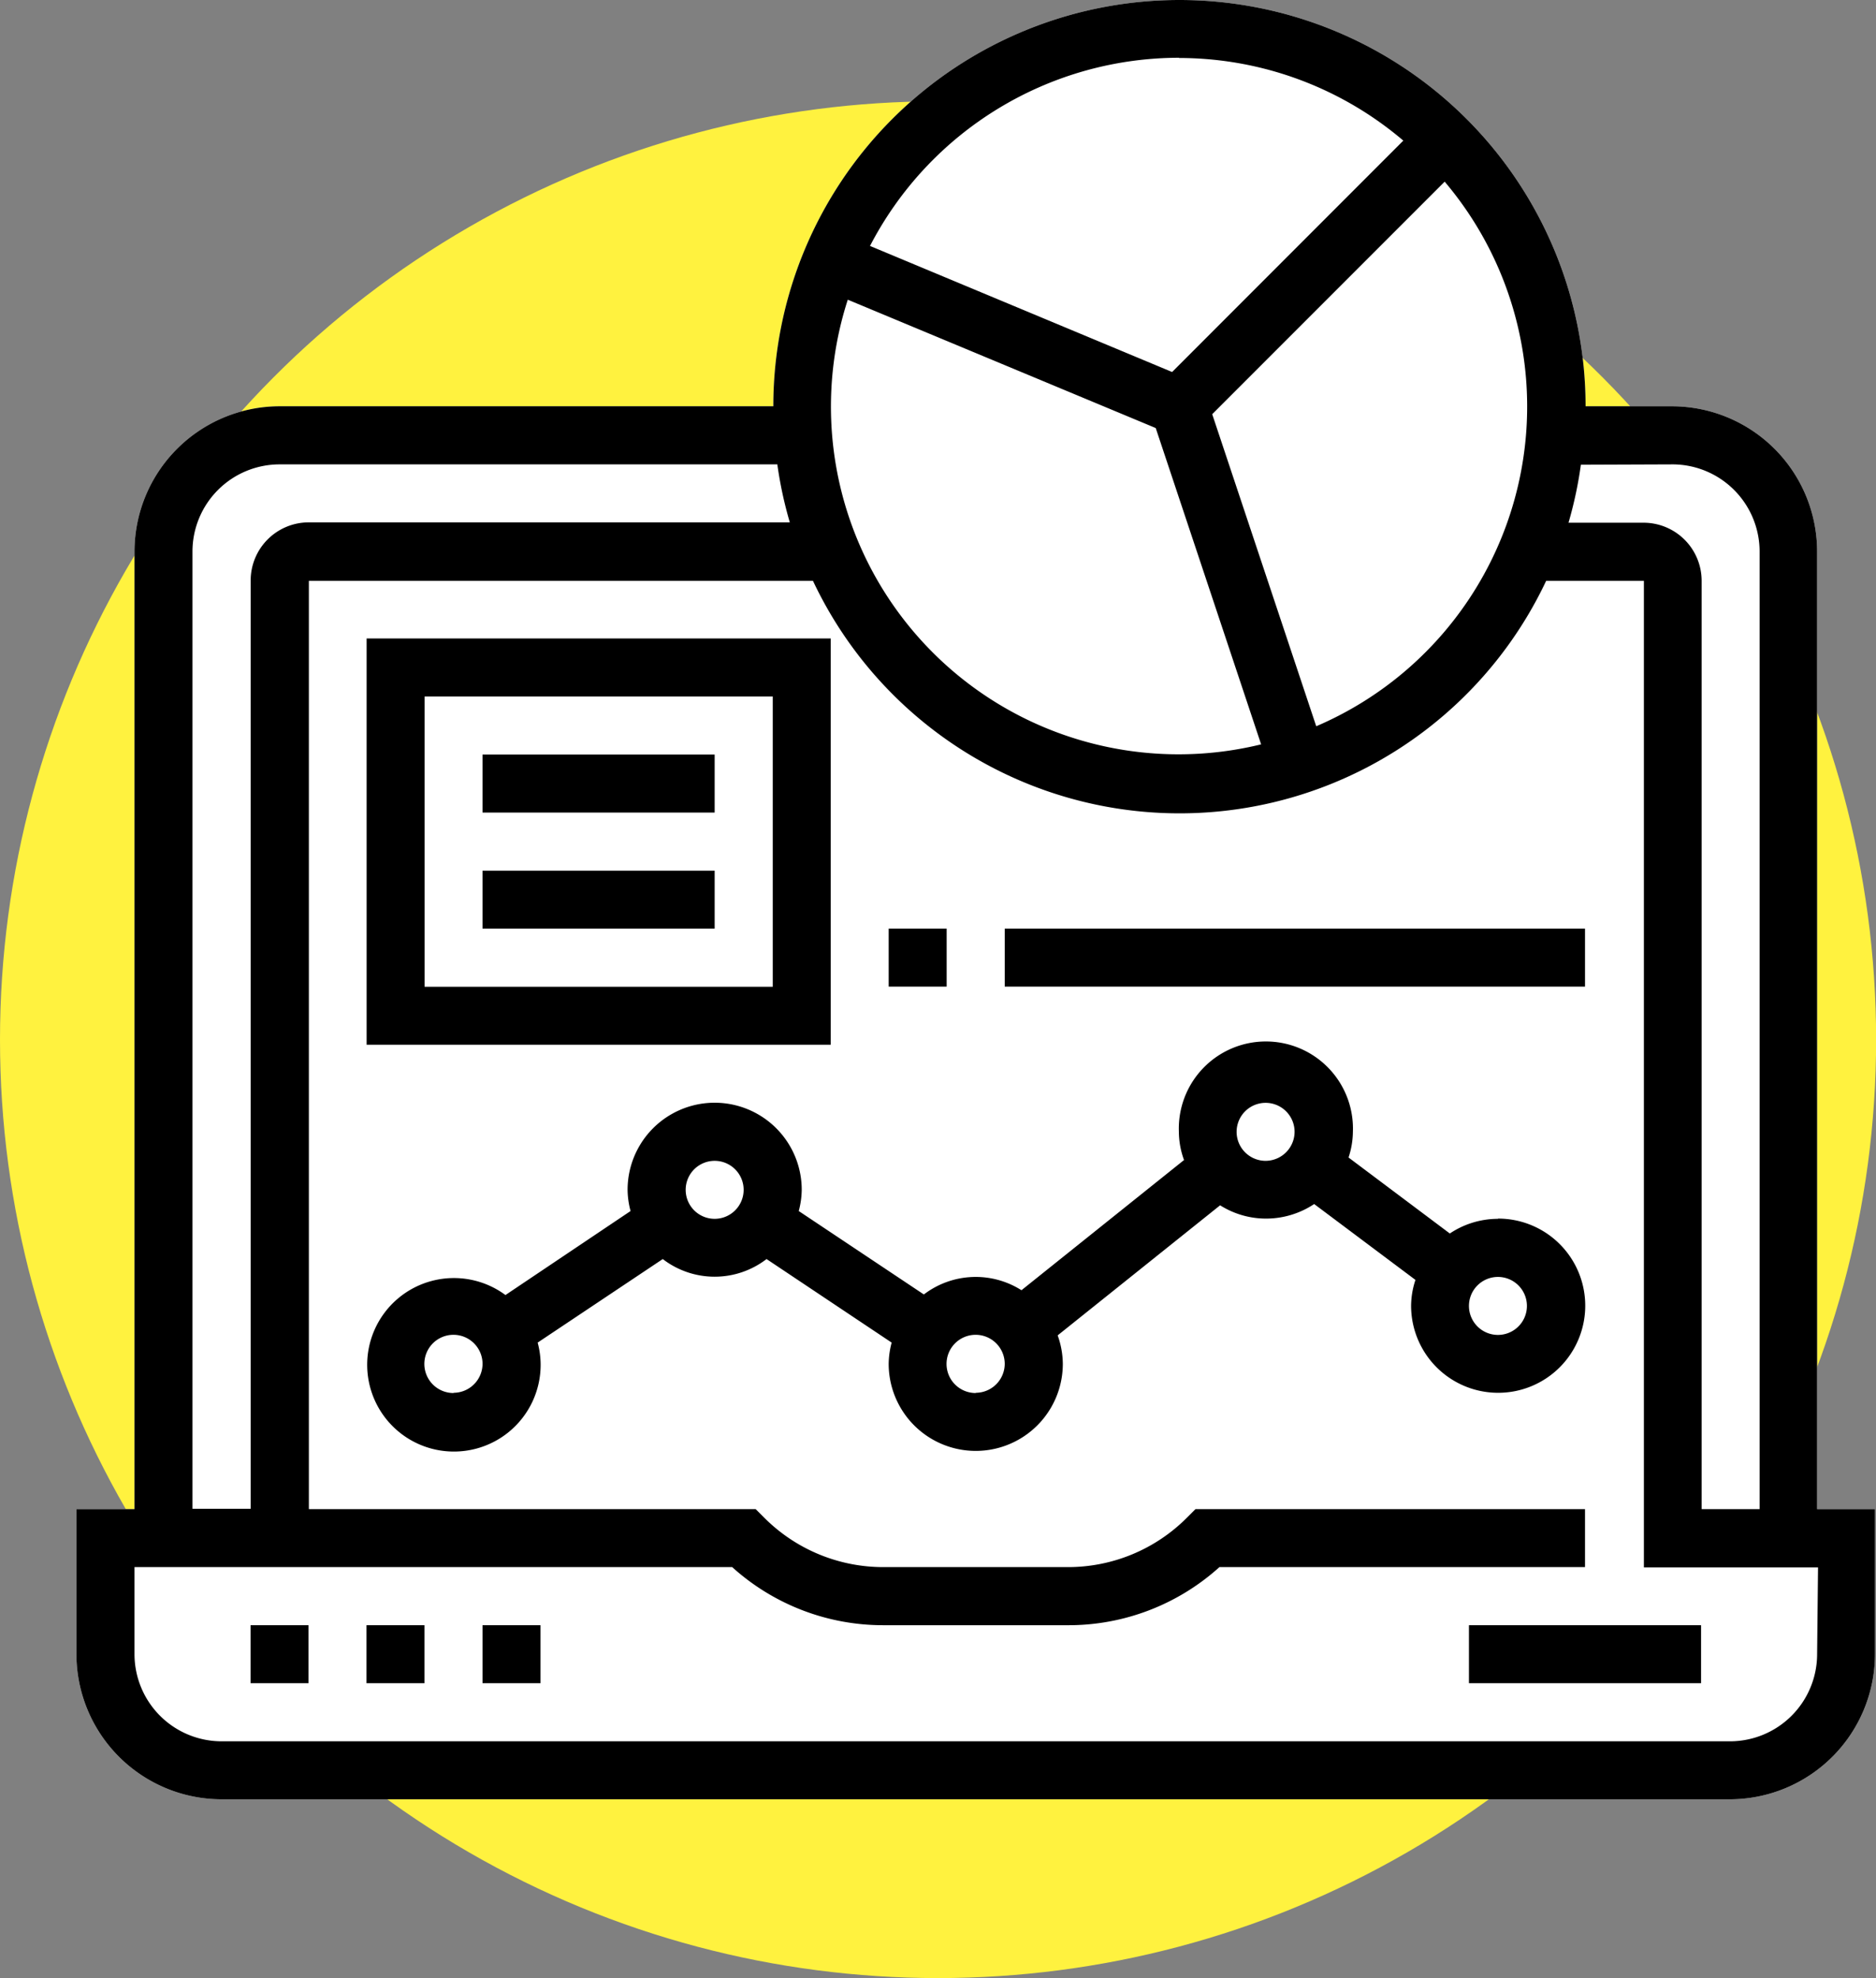 <svg xmlns="http://www.w3.org/2000/svg" viewBox="0 0 163.75 172.6"><rect x="0" y="0" width="163.75" height="172.6" fill="#808080" stroke="none"/><g data-name="レイヤー 2"><g data-name="レイヤー 1"><circle cx="81.88" cy="90.72" r="81.88" fill="#fff23f"/><path d="M158.61 131.68V48.11A12.68 12.68 0 00146 35.45h-7.6a35.45 35.45 0 10-70.9 0H24.4a12.68 12.68 0 00-12.66 12.66v83.57H6.67v12.66A12.68 12.68 0 0019.33 157H151a12.68 12.68 0 0012.66-12.66v-12.66z" fill="#fff"/><path d="M21.87 141.81h5.06v5.06h-5.06zm10.12 0h5.06v5.06h-5.06zm10.13 0h5.06v5.06h-5.06zm86.1 0h20.26v5.06h-20.26z"/><path d="M158.61 131.68V48.11A12.68 12.68 0 00146 35.45h-7.6a35.45 35.45 0 10-70.9 0H24.4a12.68 12.68 0 00-12.66 12.66v83.57H6.67v12.66A12.68 12.68 0 0019.33 157H151a12.68 12.68 0 0012.66-12.66v-12.66zM146 40.52a7.61 7.61 0 017.59 7.59v83.57h-5.06v-81a5.07 5.07 0 00-5.07-5.07h-6.55a35.25 35.25 0 001.08-5.06zM74 26.15l26.88 11.2 9.2 27.6A30.34 30.34 0 0174 26.15zm40.89 37.22l-9.08-27.23 20.29-20.29a30.34 30.34 0 01-11.21 47.52zm-12-58.31a30.21 30.21 0 0119.6 7.21l-20.18 20.19-26.37-11a30.41 30.41 0 0127-16.42zM16.8 48.11a7.61 7.61 0 017.6-7.59h43.45a35.27 35.27 0 001.09 5.06h-42a5.07 5.07 0 00-5.06 5.07v81H16.8zm141.81 96.23a7.61 7.61 0 01-7.6 7.6H19.33a7.61 7.61 0 01-7.59-7.6v-7.6h52.17a19.65 19.65 0 0013.23 5.07H93.2a19.65 19.65 0 0013.24-5.07h31.91v-5.06h-34l-.74.74a14.65 14.65 0 01-10.44 4.32H77.14a14.67 14.67 0 01-10.44-4.32l-.74-.74h-39v-81h44a35.38 35.38 0 0064 0h8.53v86.09h15.2z"/><path d="M130.75 106.35a7.57 7.57 0 00-4.2 1.28l-8.84-6.63a7.32 7.32 0 00.38-2.25 7.6 7.6 0 10-15.19 0 7.26 7.26 0 00.45 2.47l-14.19 11.36a7.46 7.46 0 00-8.52.37l-10.92-7.28a7.44 7.44 0 00.26-1.85 7.6 7.6 0 00-15.2 0 7.44 7.44 0 00.26 1.85L44.12 113a7.57 7.57 0 103.07 6 7.44 7.44 0 00-.26-1.85l10.92-7.29a7.43 7.43 0 009.06 0l10.92 7.29a7.51 7.51 0 00-.26 1.85 7.6 7.6 0 0015.2 0 7.52 7.52 0 00-.45-2.48l14.18-11.35a7.51 7.51 0 004 1.16 7.59 7.59 0 004.21-1.27l8.84 6.62a7.32 7.32 0 00-.38 2.25 7.6 7.6 0 107.59-7.6zm-91.16 15.2a2.54 2.54 0 112.53-2.55 2.54 2.54 0 01-2.53 2.53zm22.79-15.2a2.53 2.53 0 112.53-2.53 2.53 2.53 0 01-2.53 2.53zm22.79 15.2A2.54 2.54 0 1187.7 119a2.54 2.54 0 01-2.53 2.53zm25.32-20.26a2.53 2.53 0 112.51-2.53 2.54 2.54 0 01-2.54 2.53zm20.26 15.19a2.53 2.53 0 112.53-2.53 2.53 2.53 0 01-2.53 2.53zM72.51 55.71H32v35.45h40.51zM67.45 86.1H37.06V60.77h30.39z"/><path d="M42.12 65.84h20.26v5.06H42.12zm0 10.13h20.26v5.06H42.12zm35.45 5.06h5.06v5.06h-5.06zm10.13 0h50.65v5.06H87.7z"/></g></g></svg>